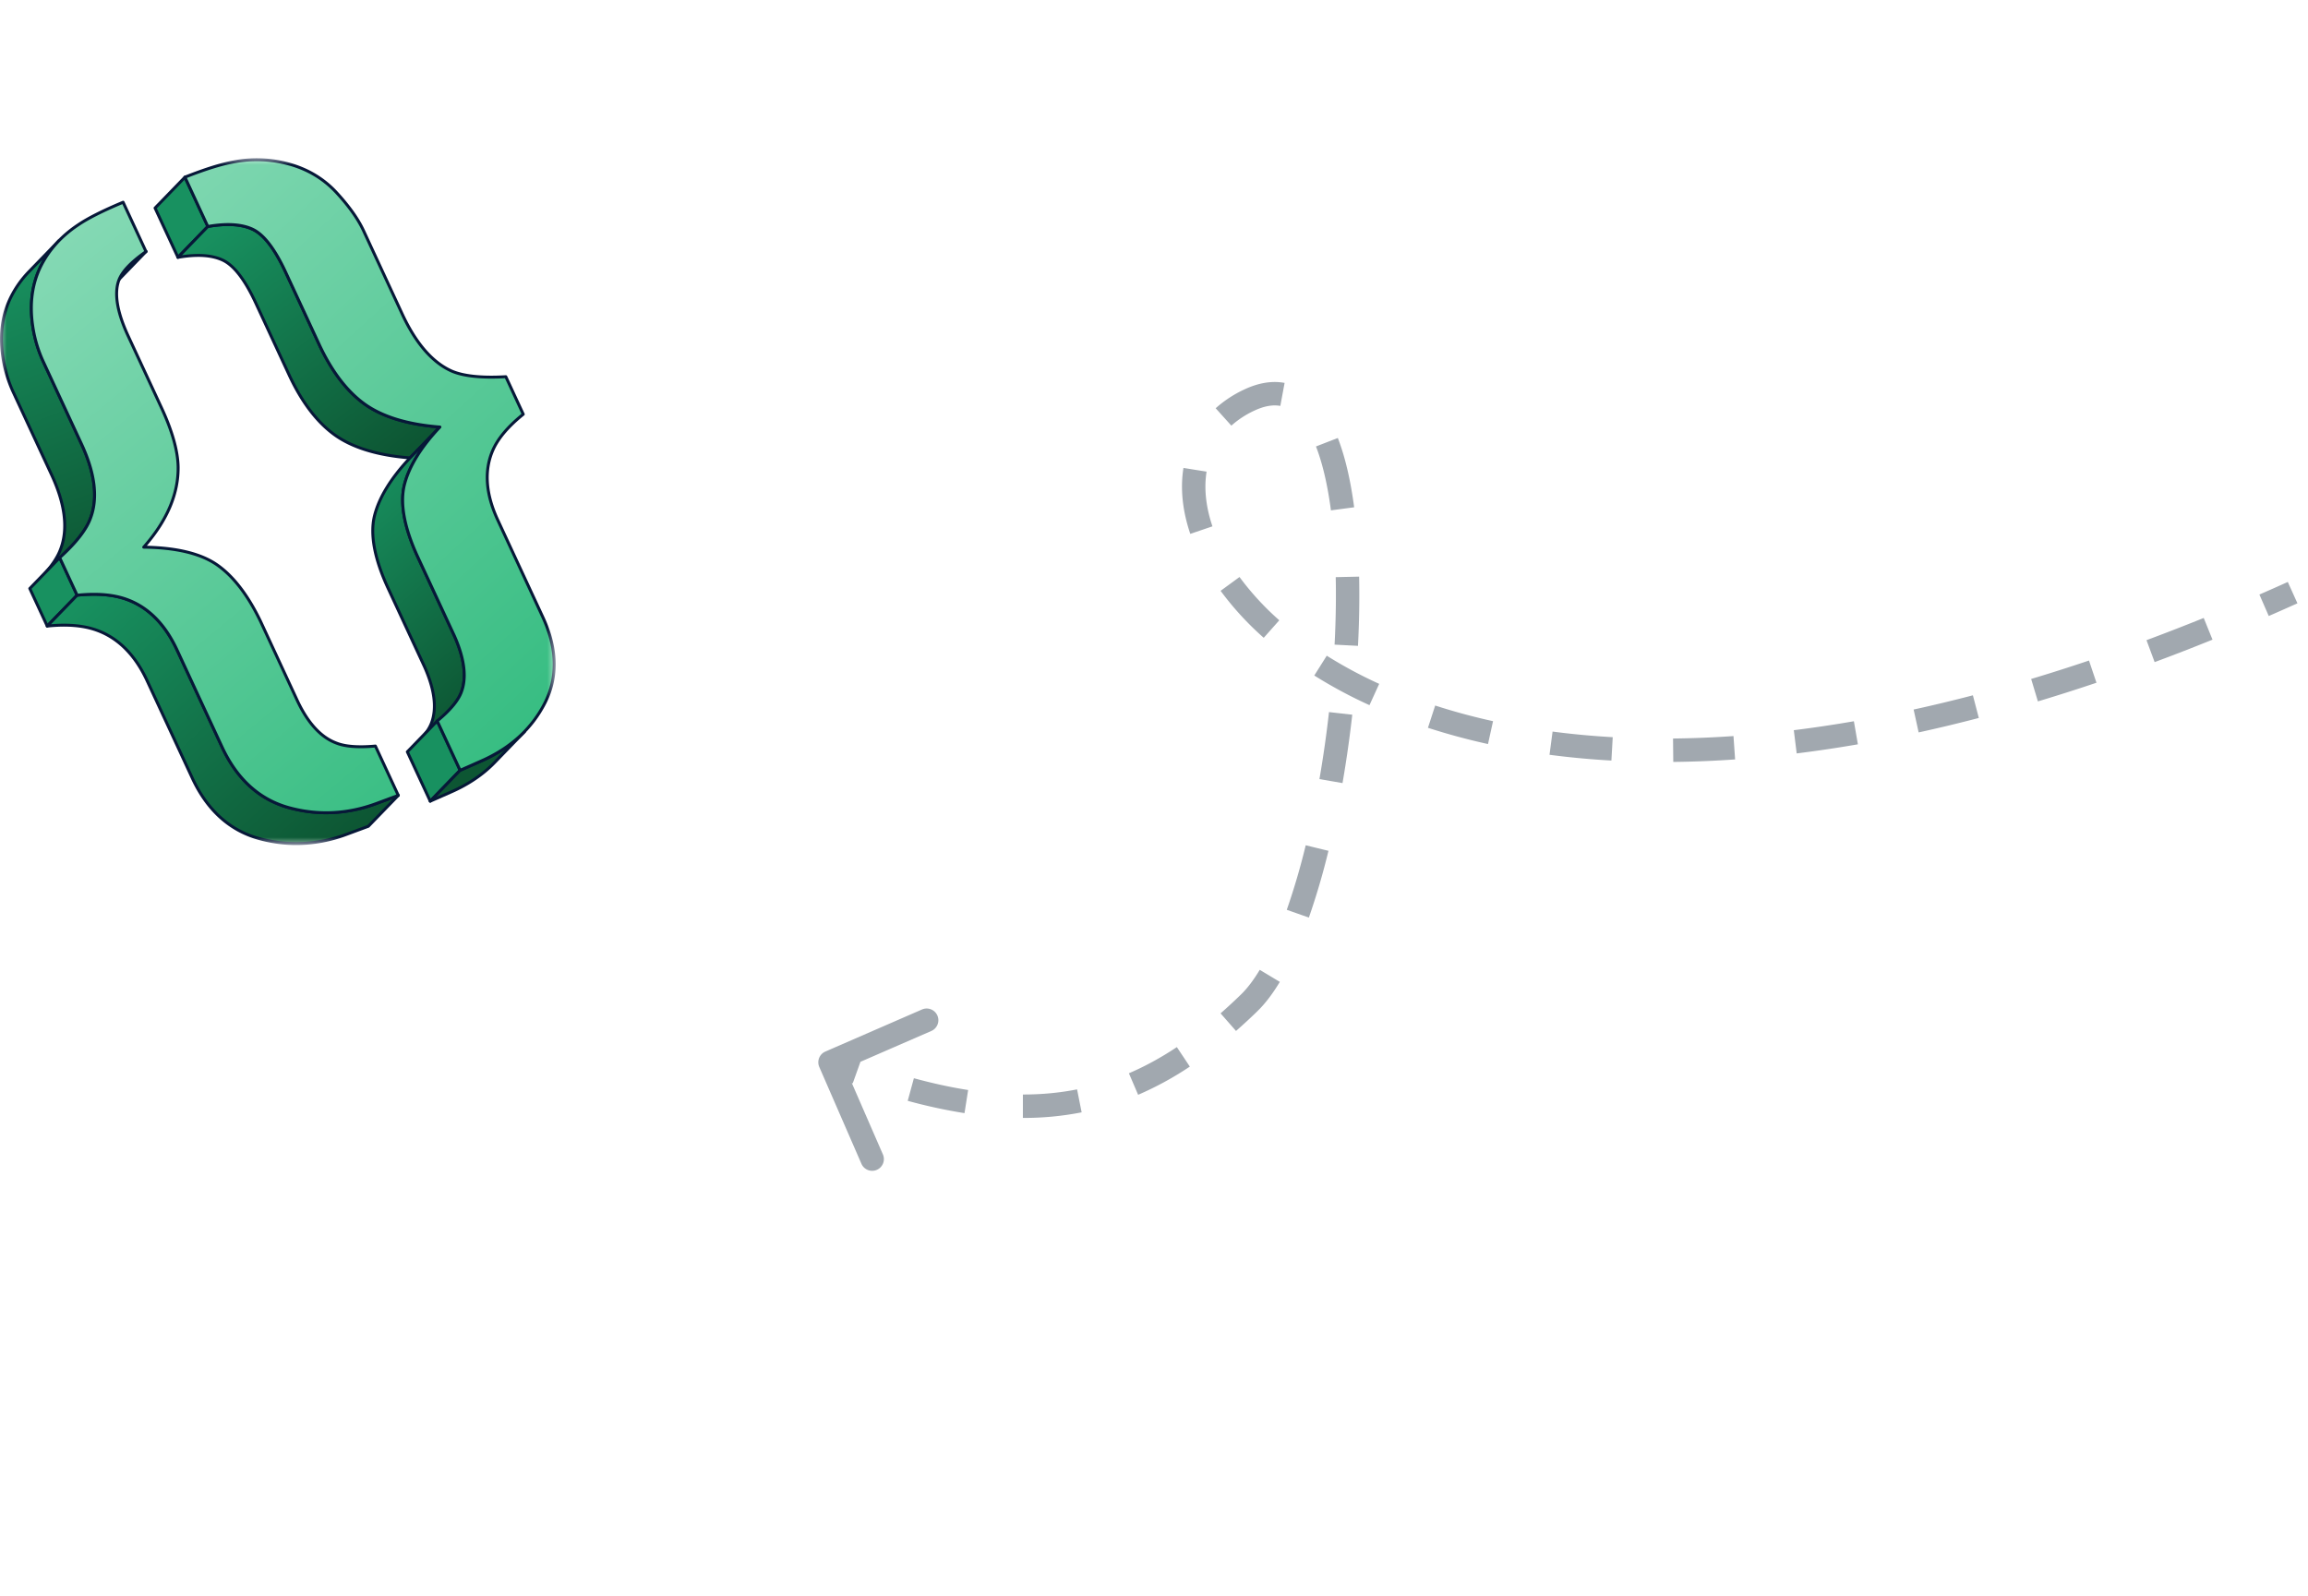 <svg width="175" height="121" viewBox="0 0 175 121" fill="none" xmlns="http://www.w3.org/2000/svg"><mask id="mask0_2002_21597" style="mask-type:luminance" maskUnits="userSpaceOnUse" x="0" y="12" width="43" height="53"><path d="M0 12h42.137v52.087H0V12Z" fill="#fff"/></mask><g mask="url(#mask0_2002_21597)"><path d="m15.759 17.176-2.267 2.34-1.735-3.741 2.266-2.34 1.736 3.74Z" fill="#189160"/><path d="m13.493 19.627-.019-.001a.111.111 0 0 1-.082-.063l-1.735-3.741a.111.111 0 0 1 .02-.124l2.267-2.341a.111.111 0 0 1 .18.03l1.736 3.742a.11.11 0 0 1-.021.124l-2.267 2.34a.111.111 0 0 1-.08.034Zm-1.603-3.83 1.635 3.526 2.102-2.17-1.636-3.525-2.1 2.17Z" fill="#071838"/><path d="M27.64 30.633c-1.347-.973-2.498-2.488-3.45-4.543l-2.534-5.46c-.808-1.742-1.628-2.817-2.46-3.226-.833-.407-1.978-.484-3.436-.229l-2.267 2.341c1.458-.255 2.603-.18 3.436.229.833.409 1.653 1.483 2.46 3.225l2.534 5.46c.953 2.056 2.103 3.57 3.45 4.543 1.35.973 3.255 1.557 5.718 1.75l2.267-2.34c-2.463-.194-4.369-.777-5.718-1.75Z" fill="url(#paint0_linear_2002_21597)"/><path d="M31.09 34.834h-.009c-2.471-.194-4.413-.79-5.773-1.77-1.357-.98-2.53-2.523-3.487-4.587l-2.533-5.46c-.793-1.71-1.604-2.777-2.41-3.173-.807-.395-1.94-.468-3.367-.219a.11.11 0 0 1-.099-.186l2.267-2.34a.11.11 0 0 1 .06-.033c1.475-.258 2.653-.178 3.503.239.853.418 1.699 1.521 2.513 3.278l2.534 5.46c.94 2.029 2.09 3.543 3.415 4.5 1.326.957 3.231 1.538 5.66 1.73a.111.111 0 0 1 .072.187l-2.267 2.34a.111.111 0 0 1-.08.034ZM15.032 19.26c.768 0 1.419.129 1.944.386.853.419 1.698 1.521 2.513 3.278l2.533 5.461c.94 2.028 2.09 3.542 3.415 4.5 1.317.95 3.204 1.53 5.61 1.724l2.067-2.134c-2.36-.213-4.223-.801-5.54-1.751-1.357-.98-2.53-2.523-3.487-4.586l-2.533-5.461c-.793-1.71-1.603-2.777-2.41-3.172-.8-.392-1.92-.468-3.331-.225l-2.01 2.075a8.625 8.625 0 0 1 1.228-.095Z" fill="#071838"/><path d="M34.463 48.24 31.7 42.283c-1.033-2.227-1.383-4.053-1.046-5.477.344-1.407 1.245-2.881 2.704-4.424l-2.267 2.34c-1.458 1.543-2.36 3.018-2.704 4.425-.336 1.424.014 3.249 1.047 5.476l2.762 5.956c.762 1.722.937 3.134.523 4.235-.159.435-.482.906-.971 1.41l2.266-2.34c.49-.505.813-.975.972-1.41.414-1.101.239-2.514-.523-4.236Z" fill="url(#paint1_linear_2002_21597)"/><path d="M31.748 56.337a.111.111 0 0 1-.08-.189c.476-.49.794-.952.947-1.371.402-1.068.227-2.464-.52-4.152l-2.762-5.954c-1.04-2.241-1.394-4.108-1.054-5.549.348-1.42 1.267-2.925 2.731-4.475l2.268-2.341a.111.111 0 0 1 .16.153c-1.437 1.521-2.338 2.993-2.676 4.375-.329 1.39.02 3.208 1.04 5.403l2.762 5.956v.001c.771 1.743.948 3.197.526 4.32-.164.447-.498.935-.996 1.448l-2.266 2.34a.11.11 0 0 1-.08.035Zm-.022-22.11-.555.574c-1.437 1.52-2.337 2.991-2.676 4.373-.328 1.39.022 3.209 1.04 5.404l2.762 5.955c.772 1.745.949 3.198.526 4.32a2.43 2.43 0 0 1-.072.178l1.184-1.223c.475-.491.794-.953.947-1.372.401-1.067.226-2.463-.52-4.15L31.6 42.33c-1.04-2.24-1.394-4.108-1.054-5.548.202-.826.597-1.68 1.18-2.555Z" fill="#071838"/><path d="m34.887 58.415-2.266 2.34-1.736-3.742 2.266-2.34 1.736 3.742Z" fill="#189160"/><path d="m32.621 60.866-.018-.001a.11.11 0 0 1-.082-.063l-1.736-3.743a.111.111 0 0 1 .02-.124l2.267-2.34a.111.111 0 0 1 .18.03l1.737 3.743a.111.111 0 0 1-.021.124l-2.267 2.34a.11.11 0 0 1-.08.034Zm-1.603-3.831 1.636 3.527 2.101-2.17-1.636-3.527-2.1 2.17Z" fill="#071838"/><path d="m36.49 57.708-1.602.707-2.267 2.34 1.602-.707c1.305-.573 2.398-1.315 3.28-2.225l2.266-2.34c-.881.91-1.974 1.652-3.28 2.225Z" fill="#0D5633"/><path d="M32.622 60.866a.11.11 0 0 1-.08-.188l2.267-2.34a.112.112 0 0 1 .035-.025l1.601-.707c1.286-.564 2.377-1.305 3.245-2.2a.111.111 0 1 1 .16.154l-2.267 2.34c-.888.917-2.003 1.674-3.315 2.25l-1.602.707a.11.11 0 0 1-.044.01Zm2.33-2.358-1.855 1.916 1.082-.477c1.285-.565 2.377-1.305 3.244-2.2l.86-.889a11.39 11.39 0 0 1-1.748.951l-1.582.699Z" fill="#071838"/><path d="M14.023 13.434c1.532-.604 2.75-.985 3.653-1.147a9.19 9.19 0 0 1 4.322.177c1.4.401 2.576 1.118 3.524 2.15.95 1.032 1.633 1.994 2.048 2.89l2.925 6.307c1.042 2.244 2.301 3.692 3.78 4.34.9.38 2.26.52 4.078.415l1.321 2.848c-1.12.902-1.878 1.788-2.273 2.656-.71 1.556-.599 3.338.333 5.346l3.418 7.368c1.106 2.385 1.162 4.558.168 6.517-.993 1.96-2.603 3.429-4.83 4.407l-1.602.707-1.736-3.743c.983-.81 1.594-1.543 1.833-2.198.414-1.1.239-2.512-.523-4.235L31.7 42.284c-1.033-2.227-1.383-4.053-1.047-5.477.345-1.407 1.245-2.881 2.704-4.424-2.463-.194-4.369-.777-5.717-1.75-1.348-.973-2.498-2.488-3.452-4.543l-2.533-5.46c-.808-1.742-1.628-2.817-2.46-3.226-.833-.407-1.978-.484-3.436-.228l-1.736-3.742Z" fill="url(#paint2_linear_2002_21597)"/><path d="M34.887 58.526a.111.111 0 0 1-.1-.064l-1.737-3.743a.111.111 0 0 1 .03-.133c.964-.793 1.57-1.516 1.8-2.15.402-1.067.227-2.464-.52-4.152l-2.76-5.953c-1.04-2.242-1.395-4.109-1.054-5.55.335-1.368 1.2-2.816 2.574-4.307-2.362-.212-4.227-.8-5.545-1.751-1.357-.98-2.53-2.523-3.487-4.586l-2.533-5.461c-.793-1.71-1.603-2.777-2.409-3.172-.807-.395-1.94-.469-3.367-.22a.11.11 0 0 1-.12-.062l-1.736-3.741a.111.111 0 0 1 .06-.15c1.527-.602 2.763-.99 3.674-1.153a9.338 9.338 0 0 1 4.372.18c1.414.405 2.617 1.138 3.575 2.18.954 1.036 1.65 2.018 2.067 2.919l2.926 6.307c1.025 2.21 2.278 3.652 3.723 4.285.883.372 2.238.51 4.027.406a.11.11 0 0 1 .107.064l1.322 2.849a.111.111 0 0 1-.032.133c-1.1.886-1.855 1.766-2.241 2.615-.692 1.518-.58 3.286.332 5.254l3.418 7.367c1.116 2.407 1.172 4.632.167 6.614-1 1.974-2.644 3.474-4.885 4.458l-1.602.707a.11.11 0 0 1-.045.01Zm-1.6-3.823 1.655 3.566 1.502-.663c2.193-.963 3.8-2.428 4.777-4.355.973-1.919.916-4.079-.17-6.42l-3.418-7.368c-.941-2.03-1.053-3.86-.333-5.44.393-.862 1.145-1.75 2.237-2.64l-1.253-2.702c-1.787.097-3.15-.047-4.052-.428-1.498-.656-2.789-2.134-3.837-4.396l-2.926-6.307c-.408-.88-1.09-1.842-2.029-2.861-.93-1.012-2.099-1.724-3.473-2.118a9.119 9.119 0 0 0-4.27-.175c-.877.157-2.061.527-3.524 1.098l1.65 3.558c1.436-.24 2.586-.156 3.42.252.853.419 1.698 1.522 2.513 3.279l2.533 5.46c.94 2.029 2.09 3.542 3.415 4.5 1.327.956 3.231 1.538 5.661 1.729a.111.111 0 0 1 .072.187C32 33.98 31.1 35.452 30.761 36.833c-.329 1.39.02 3.209 1.04 5.404l2.762 5.955c.771 1.745.948 3.199.526 4.321-.24.656-.845 1.392-1.801 2.19Z" fill="#071838"/><path d="m11.07 19.078-2.266 2.34a9.22 9.22 0 0 0-1.322 1.095l2.267-2.34a9.229 9.229 0 0 1 1.321-1.095Z" fill="#189160"/><path d="M7.482 22.624a.11.11 0 0 1-.08-.188l2.267-2.34a9.374 9.374 0 0 1 1.337-1.11.111.111 0 0 1 .144.169l-2.267 2.34a9.165 9.165 0 0 0-1.321 1.095.11.11 0 0 1-.08.034Z" fill="#071838"/><path d="m6.182 33.674-2.925-6.307a9.801 9.801 0 0 1-.78-2.677c-.248-1.707-.03-3.231.652-4.57a7.75 7.75 0 0 1 1.335-1.861l-2.266 2.34a7.75 7.75 0 0 0-1.336 1.86c-.682 1.34-.9 2.865-.652 4.572.149.985.409 1.876.78 2.677l2.926 6.307c1.034 2.228 1.26 4.104.68 5.625-.246.676-.766 1.423-1.56 2.242l2.267-2.34c.794-.82 1.314-1.567 1.559-2.242.58-1.522.354-3.397-.68-5.626Z" fill="url(#paint3_linear_2002_21597)"/><path d="M3.037 43.993a.111.111 0 0 1-.08-.188c.78-.805 1.296-1.546 1.534-2.203.567-1.487.34-3.35-.676-5.54L.889 29.753A9.965 9.965 0 0 1 .1 27.047c-.25-1.723-.027-3.284.663-4.637a7.88 7.88 0 0 1 1.354-1.888l2.267-2.34a.111.111 0 0 1 .16.154 7.672 7.672 0 0 0-1.317 1.834c-.668 1.312-.884 2.828-.64 4.505.145.967.405 1.857.77 2.645l2.926 6.307c1.042 2.247 1.271 4.169.682 5.712-.248.685-.78 1.452-1.582 2.28l-2.267 2.34a.11.11 0 0 1-.08.034Zm.209-24.318-.97 1.001a7.671 7.671 0 0 0-1.315 1.835C.292 23.823.076 25.338.32 27.015c.146.968.405 1.858.77 2.646l2.926 6.307c1.042 2.246 1.272 4.168.683 5.712a4.153 4.153 0 0 1-.298.633l.822-.849c.78-.804 1.296-1.546 1.534-2.202.568-1.487.34-3.35-.675-5.541l-2.926-6.307a9.966 9.966 0 0 1-.79-2.707c-.25-1.724-.026-3.284.664-4.638.068-.133.14-.264.216-.393Z" fill="#071838"/><path d="m5.848 45.137-2.267 2.34L2.26 44.63l2.266-2.34 1.322 2.848Z" fill="#189160"/><path d="M3.58 47.589c-.005 0-.012 0-.018-.002a.111.111 0 0 1-.082-.063l-1.321-2.848a.111.111 0 0 1 .02-.124l2.267-2.34a.111.111 0 0 1 .18.03l1.322 2.849c.02.041.01.09-.021.124l-2.267 2.34a.11.11 0 0 1-.08.034Zm-1.188-2.937 1.221 2.633 2.102-2.17-1.222-2.633-2.1 2.17Z" fill="#071838"/><path d="M28.553 60.928c-2.21.821-4.425.928-6.646.32-2.243-.619-3.933-2.153-5.069-4.6l-3.417-7.368c-.917-1.977-2.199-3.256-3.845-3.837-1-.36-2.243-.461-3.728-.306l-2.267 2.34c1.486-.155 2.729-.053 3.729.306 1.646.582 2.928 1.86 3.844 3.837l3.418 7.368c1.135 2.447 2.825 3.982 5.069 4.6 2.22.609 4.436.502 6.645-.32l1.647-.61 2.266-2.341-1.646.61Z" fill="url(#paint4_linear_2002_21597)"/><path d="M22.468 64.085c-.954 0-1.907-.13-2.857-.39-2.266-.624-3.995-2.193-5.14-4.66l-3.418-7.368c-.899-1.939-2.171-3.21-3.78-3.78-.982-.351-2.22-.452-3.68-.299a.111.111 0 0 1-.091-.188l2.265-2.34a.111.111 0 0 1 .069-.033c1.494-.157 2.765-.052 3.777.311 1.668.59 2.983 1.9 3.908 3.895l3.418 7.368c1.116 2.406 2.797 3.933 4.997 4.54 2.188.599 4.4.492 6.578-.317l1.646-.611a.11.11 0 0 1 .119.181l-2.267 2.34a.11.11 0 0 1-.041.028l-1.647.61a11.008 11.008 0 0 1-3.856.713ZM4.853 47.297c.95 0 1.785.128 2.494.382 1.667.59 2.982 1.9 3.908 3.895l3.417 7.367c1.116 2.406 2.798 3.934 4.998 4.54 2.187.6 4.4.493 6.577-.317l1.623-.602 1.91-1.97-1.189.44c-2.221.826-4.48.935-6.713.323-2.267-.625-3.996-2.193-5.14-4.661l-3.418-7.367c-.9-1.939-2.171-3.21-3.781-3.78-.972-.348-2.197-.45-3.64-.303l-2.03 2.095c.34-.028.669-.042.984-.042Z" fill="#071838"/><path d="m9.335 15.336 1.735 3.742c-1.134.796-1.822 1.522-2.06 2.179-.368 1.006-.132 2.412.705 4.216l2.533 5.461c.816 1.758 1.235 3.246 1.257 4.467.03 2.058-.84 4.09-2.608 6.093 2.458.029 4.307.471 5.548 1.33 1.241.857 2.346 2.291 3.315 4.304l2.762 5.955c.808 1.742 1.803 2.83 2.982 3.265.668.27 1.655.345 2.959.226l1.736 3.743-1.647.61c-2.209.822-4.424.93-6.645.32-2.244-.618-3.934-2.152-5.07-4.6L13.42 49.28c-.916-1.977-2.198-3.255-3.844-3.837-1-.359-2.243-.461-3.729-.306L4.526 42.29c1.238-1.118 2.017-2.113 2.335-2.99.58-1.52.354-3.396-.68-5.625l-2.925-6.307a9.8 9.8 0 0 1-.78-2.676c-.248-1.707-.03-3.232.652-4.572.628-1.223 1.558-2.245 2.792-3.063.744-.506 1.88-1.08 3.415-1.72Z" fill="url(#paint5_linear_2002_21597)"/><path d="M24.735 61.745c-.954 0-1.908-.13-2.857-.39-2.266-.625-3.996-2.193-5.14-4.661l-3.418-7.367c-.899-1.94-2.171-3.21-3.78-3.78-.982-.351-2.22-.452-3.68-.3a.11.11 0 0 1-.113-.063l-1.321-2.849a.111.111 0 0 1 .026-.129c1.22-1.101 1.996-2.092 2.305-2.944.568-1.487.34-3.351-.675-5.541l-2.926-6.307a9.963 9.963 0 0 1-.789-2.707c-.25-1.724-.027-3.284.663-4.638.635-1.237 1.587-2.282 2.83-3.106.75-.51 1.905-1.092 3.433-1.73a.111.111 0 0 1 .143.057l1.735 3.741a.111.111 0 0 1-.037.138c-1.11.78-1.79 1.495-2.02 2.126-.354.973-.118 2.362.702 4.131l2.534 5.461c.818 1.764 1.244 3.282 1.267 4.512.029 2.016-.805 4.03-2.48 5.988 2.354.055 4.16.507 5.372 1.346 1.251.864 2.379 2.326 3.351 4.346l2.763 5.957c.791 1.706 1.774 2.785 2.92 3.208.65.262 1.63.336 2.91.22a.11.11 0 0 1 .111.063L30.3 60.27a.11.11 0 0 1-.062.151l-1.647.61a11.008 11.008 0 0 1-3.856.714ZM7.12 44.957c.95 0 1.785.127 2.494.381 1.667.59 2.982 1.9 3.908 3.895l3.417 7.367c1.116 2.407 2.798 3.934 4.998 4.54 2.187.6 4.4.493 6.577-.316l1.534-.57-1.652-3.562c-1.28.109-2.266.028-2.933-.24-1.2-.444-2.224-1.562-3.04-3.322l-2.763-5.956c-.955-1.983-2.058-3.417-3.277-4.258-1.215-.842-3.061-1.282-5.487-1.31a.111.111 0 0 1-.082-.185c1.742-1.973 2.61-3.998 2.581-6.018-.022-1.198-.441-2.686-1.247-4.422L9.615 25.52c-.846-1.824-1.085-3.271-.71-4.3.244-.67.907-1.383 2.026-2.18L9.28 15.48c-1.465.615-2.574 1.176-3.296 1.668-1.212.803-2.14 1.82-2.757 3.022-.668 1.312-.884 2.828-.64 4.505a9.74 9.74 0 0 0 .77 2.646l2.926 6.307c1.042 2.246 1.272 4.168.682 5.712-.315.87-1.09 1.872-2.304 2.976l1.254 2.703c.42-.041.822-.062 1.205-.062Z" fill="#071838"/></g><path d="m94.716 30.343.378.803-.378-.803Zm0 45.707.619.638-.619-.638Zm-32.595 4.861a.888.888 0 0 1 .46-1.168l7.326-3.19a.888.888 0 1 1 .709 1.629l-6.513 2.834 2.835 6.513a.888.888 0 1 1-1.628.709l-3.19-7.327Zm111.713-35.97.365.809c-.73.329-1.454.65-2.174.964l-.355-.814-.354-.814c.713-.31 1.43-.629 2.153-.955l.365.81Zm-6.408 2.743.333.823c-1.484.6-2.946 1.168-4.387 1.703l-.309-.832-.309-.832c1.424-.53 2.871-1.091 4.339-1.685l.333.823Zm-8.749 3.248.284.842c-1.505.507-2.986.978-4.441 1.415l-.256-.85-.255-.851c1.437-.431 2.898-.896 4.385-1.397l.283.841Zm-8.861 2.655.224.859c-1.551.405-3.072.769-4.562 1.095l-.19-.867-.19-.868c1.467-.32 2.965-.68 4.493-1.078l.225.859Zm-9.096 1.983.151.874a97.08 97.08 0 0 1-4.64.69l-.109-.88-.109-.881a95.365 95.365 0 0 0 4.555-.678l.152.875Zm-9.22 1.133.062.886a78 78 0 0 1-4.689.19l-.009-.887-.009-.888a77.175 77.175 0 0 0 4.583-.186l.062.885Zm-9.268.086-.05.886a62.73 62.73 0 0 1-4.693-.437l.116-.88.116-.88a61.01 61.01 0 0 0 4.561.424l-.05.887Zm-9.216-1.233-.191.867a48.525 48.525 0 0 1-4.553-1.232l.274-.844.275-.845c1.378.448 2.84.847 4.386 1.187l-.191.867Zm-8.809-2.89-.369.808a35.417 35.417 0 0 1-4.185-2.248l.473-.751.473-.751a33.793 33.793 0 0 0 3.976 2.135l-.368.807Zm-7.797-4.964-.59.664a22.747 22.747 0 0 1-3.27-3.562l.717-.524.716-.524A20.976 20.976 0 0 0 97 47.038l-.59.664ZM91.091 40.2l-.84.285c-.586-1.723-.77-3.426-.517-5l.877.141.876.14c-.199 1.243-.064 2.651.445 4.148l-.84.286Zm1.68-8.581-.595-.66a8.817 8.817 0 0 1 2.162-1.42l.378.803.378.804a7.06 7.06 0 0 0-1.729 1.132l-.594-.66Zm1.945-1.276-.378-.804c1.062-.5 2.092-.683 3.064-.502l-.162.873-.162.872c-.52-.096-1.169-.02-1.984.364l-.378-.803Zm5.894 3.192.828-.321c.572 1.474.976 3.267 1.239 5.255l-.881.117-.88.116c-.251-1.904-.629-3.547-1.134-4.845l.828-.322Zm1.556 10.213.888-.02a72.238 72.238 0 0 1-.088 5.249l-.887-.046-.887-.046c.092-1.759.122-3.479.087-5.118l.887-.02Zm-.515 10.35.882.1a87.71 87.71 0 0 1-.739 5.186l-.875-.152-.875-.151a86.57 86.57 0 0 0 .725-5.082l.882.1Zm-1.785 10.213.862.21a54.127 54.127 0 0 1-1.485 5.062l-.837-.295-.838-.295a52.271 52.271 0 0 0 1.436-4.894l.862.212Zm-3.587 9.692.761.457c-.526.875-1.093 1.634-1.706 2.228l-.618-.638-.618-.637c.47-.456.947-1.08 1.42-1.867l.761.457Zm-1.563 2.047.619.638a44.024 44.024 0 0 1-1.616 1.493l-.586-.668-.585-.667c.515-.452 1.032-.93 1.55-1.433l.618.638Zm-4.991 4.094.491.74a24.611 24.611 0 0 1-3.919 2.138l-.35-.816-.35-.816c1.234-.53 2.44-1.19 3.636-1.985l.492.739Zm-7.885 3.338.173.871a22.75 22.75 0 0 1-4.455.423l.001-.888V83c1.434.001 2.798-.13 4.109-.389l.172.871Zm-8.57.054-.138.877a39.69 39.69 0 0 1-4.306-.934l.234-.857.234-.857c1.437.392 2.805.69 4.113.894l-.137.877Zm-8.313-2.218-.3.836c-.67-.24-1.352-.498-2.047-.771l.325-.826.325-.826c.68.267 1.344.517 1.996.751l-.3.836Z" fill="#A1A8AF"/><defs><linearGradient id="paint0_linear_2002_21597" x1="16.409" y1="16.942" x2="30.2" y2="34.63" gradientUnits="userSpaceOnUse"><stop stop-color="#189160"/><stop offset="1" stop-color="#0D5633"/></linearGradient><linearGradient id="paint1_linear_2002_21597" x1="25.951" y1="36.879" x2="38.662" y2="51.162" gradientUnits="userSpaceOnUse"><stop stop-color="#189160"/><stop offset="1" stop-color="#0D5633"/></linearGradient><linearGradient id="paint2_linear_2002_21597" x1="7.037" y1="11.015" x2="45.635" y2="53.347" gradientUnits="userSpaceOnUse"><stop stop-color="#87DAB6"/><stop offset="1" stop-color="#34BC80"/></linearGradient><linearGradient id="paint3_linear_2002_21597" x1="-.453" y1="20.154" x2="8.281" y2="42.814" gradientUnits="userSpaceOnUse"><stop stop-color="#189160"/><stop offset="1" stop-color="#0D5633"/></linearGradient><linearGradient id="paint4_linear_2002_21597" x1="7.562" y1="43.766" x2="26.105" y2="64.066" gradientUnits="userSpaceOnUse"><stop stop-color="#189160"/><stop offset="1" stop-color="#0D5633"/></linearGradient><linearGradient id="paint5_linear_2002_21597" x1="-.875" y1="19.97" x2="34.509" y2="62.84" gradientUnits="userSpaceOnUse"><stop stop-color="#87DAB6"/><stop offset="1" stop-color="#34BC80"/></linearGradient></defs></svg>
